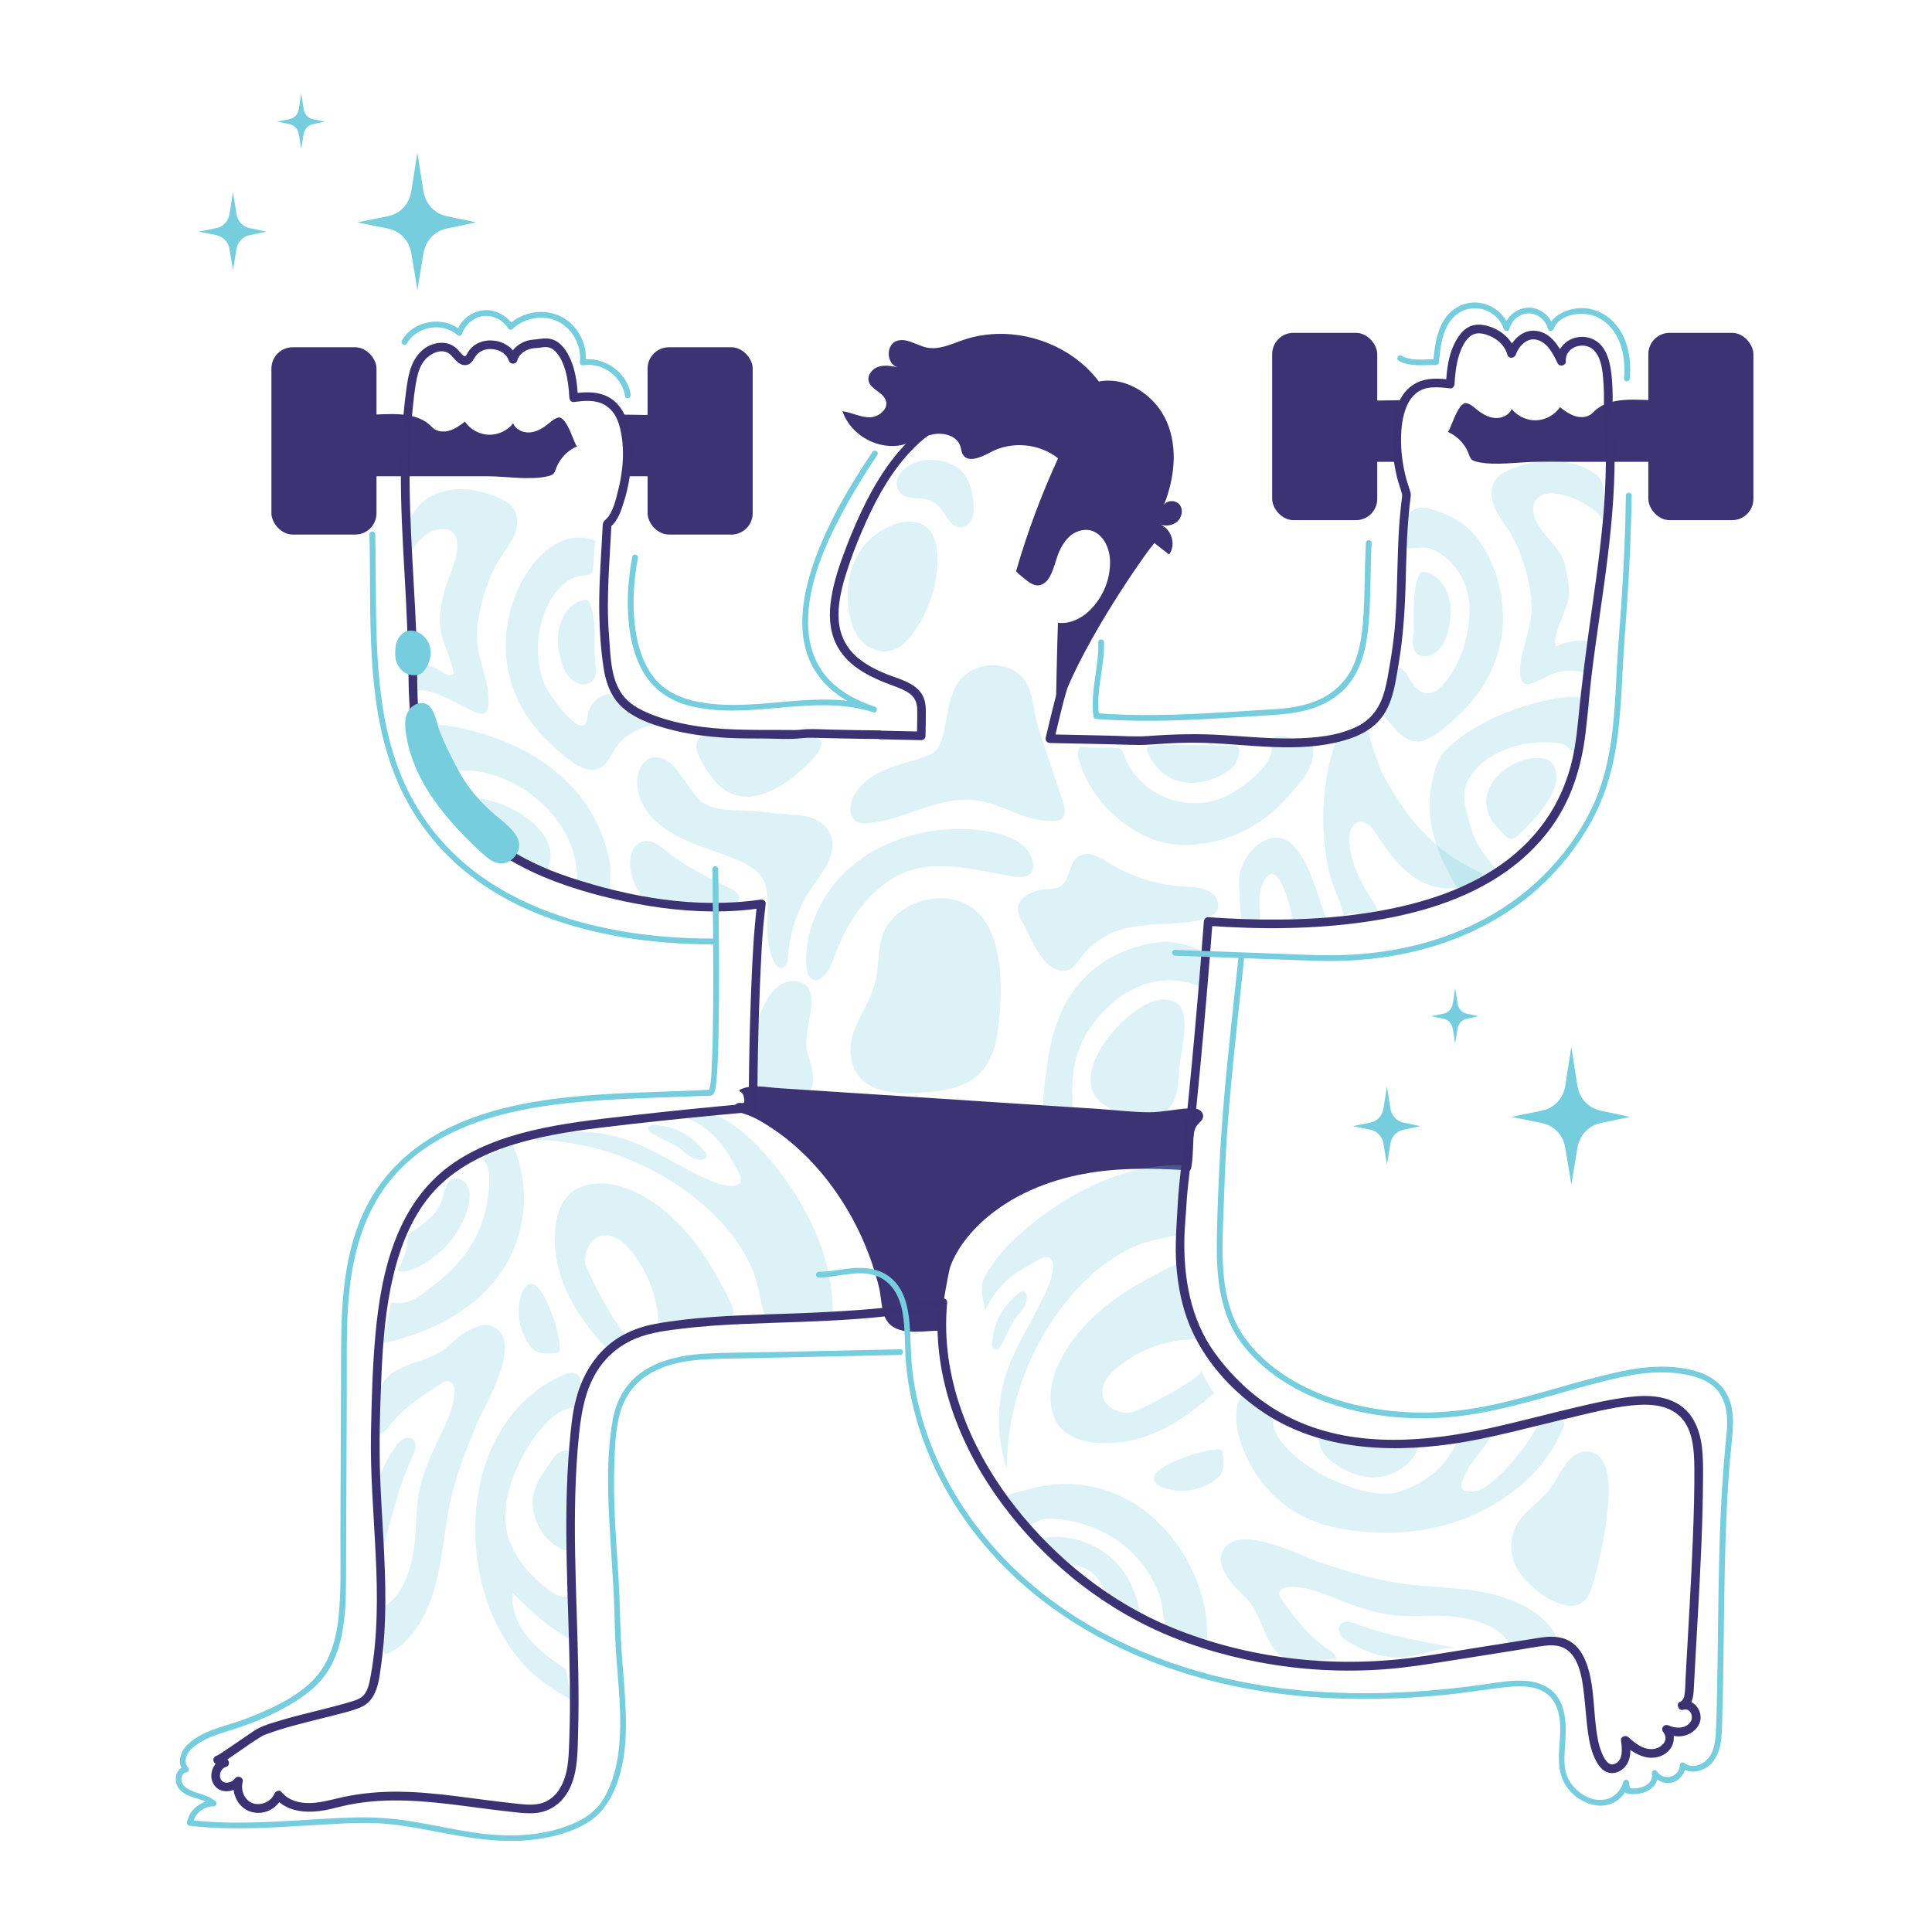 <svg viewBox="0 0 640 640" xmlns="http://www.w3.org/2000/svg" data-name="Layer 1" id="Layer_1">
  <defs>
    <style>
      .cls-1 {
        fill: #3b3273;
      }

      .cls-2 {
        opacity: .25;
      }

      .cls-3 {
        fill: #75cddd;
      }

      .cls-4 {
        fill: #3b3373;
      }
    </style>
  </defs>
  <g>
    <path d="M482.86,332.47l-.81-5.14-.81,5.14c-.13.84-.5,1.65-1.1,2.25-.19.19-.39.36-.62.51-.44.3-.94.49-1.45.59l-4.02.81,4.02.81c.52.1,1.02.29,1.45.59.22.15.43.33.62.52.59.6.96,1.39,1.1,2.22l.8,4.88.8-4.88c.14-.83.5-1.62,1.1-2.22.19-.19.4-.37.63-.52.43-.29.92-.48,1.42-.58l3.87-.81-3.87-.81c-.51-.11-1-.29-1.42-.58-.22-.15-.43-.33-.62-.52-.6-.6-.97-1.41-1.1-2.25Z" class="cls-3"></path>
    <path d="M522.52,359.62l-2-12.78-2,12.78c-.33,2.1-1.24,4.09-2.74,5.6-.47.47-.98.9-1.53,1.27-1.08.74-2.33,1.21-3.62,1.47l-10.01,2.02,10.01,2.02c1.29.26,2.54.72,3.62,1.47.56.38,1.07.81,1.55,1.29,1.48,1.49,2.39,3.45,2.73,5.52l2,12.14,2-12.14c.34-2.07,1.25-4.03,2.73-5.52.48-.48,1.01-.92,1.57-1.31,1.06-.72,2.28-1.19,3.54-1.45l9.63-2.02-9.63-2.02c-1.26-.26-2.48-.73-3.54-1.45-.56-.38-1.08-.81-1.55-1.29-1.5-1.5-2.41-3.5-2.74-5.6Z" class="cls-3"></path>
    <path d="M460.58,367.17l-1.14-7.27-1.14,7.27c-.19,1.19-.7,2.33-1.56,3.18-.27.27-.56.51-.87.72-.62.42-1.33.69-2.06.83l-5.69,1.15,5.69,1.15c.73.15,1.44.41,2.06.83.32.22.61.46.88.73.84.85,1.36,1.96,1.55,3.14l1.14,6.91,1.14-6.91c.19-1.18.71-2.29,1.55-3.14.27-.27.57-.52.89-.74.6-.41,1.3-.67,2.01-.82l5.48-1.15-5.48-1.15c-.72-.15-1.41-.41-2.01-.82-.32-.22-.61-.46-.88-.73-.85-.86-1.37-1.99-1.56-3.18Z" class="cls-3"></path>
  </g>
  <g>
    <path d="M100.6,36.14l-.81-5.14-.81,5.14c-.13.84-.5,1.65-1.1,2.25-.19.19-.39.36-.62.51-.44.3-.94.49-1.45.59l-4.02.81,4.02.81c.52.1,1.02.29,1.45.59.22.15.43.33.62.52.59.6.96,1.39,1.1,2.22l.8,4.88.8-4.88c.14-.83.5-1.62,1.1-2.22.19-.19.4-.37.63-.52.43-.29.92-.48,1.42-.58l3.87-.81-3.87-.81c-.51-.11-1-.29-1.42-.58-.22-.15-.43-.33-.62-.52-.6-.6-.97-1.41-1.1-2.25Z" class="cls-3"></path>
    <path d="M140.26,63.3l-2-12.78-2,12.78c-.33,2.1-1.24,4.09-2.74,5.6-.47.47-.98.9-1.53,1.27-1.08.74-2.33,1.21-3.62,1.47l-10.01,2.02,10.01,2.02c1.29.26,2.54.72,3.62,1.47.56.38,1.07.81,1.55,1.29,1.48,1.49,2.39,3.45,2.73,5.52l2,12.14,2-12.14c.34-2.07,1.25-4.03,2.73-5.52.48-.48,1.01-.92,1.57-1.31,1.06-.72,2.28-1.19,3.54-1.45l9.63-2.02-9.63-2.02c-1.26-.26-2.48-.73-3.54-1.45-.56-.38-1.08-.81-1.55-1.29-1.5-1.5-2.41-3.5-2.74-5.6Z" class="cls-3"></path>
    <path d="M78.32,70.85l-1.14-7.27-1.14,7.27c-.19,1.19-.7,2.33-1.56,3.18-.27.27-.56.51-.87.72-.62.42-1.33.69-2.06.83l-5.69,1.15,5.69,1.15c.73.15,1.44.41,2.06.83.32.22.61.46.88.73.84.85,1.36,1.96,1.55,3.14l1.14,6.91,1.14-6.91c.19-1.18.71-2.29,1.55-3.14.27-.27.57-.52.89-.74.6-.41,1.3-.67,2.01-.82l5.48-1.15-5.48-1.15c-.72-.15-1.41-.41-2.01-.82-.32-.22-.61-.46-.88-.73-.85-.86-1.37-1.99-1.56-3.18Z" class="cls-3"></path>
  </g>
  <rect transform="translate(1126.88 282.56) rotate(-180)" ry="7.06" rx="7.06" height="62.05" width="34.81" y="110.25" x="546.04" class="cls-4"></rect>
  <rect transform="translate(877.65 282.56) rotate(-180)" ry="7.06" rx="7.06" height="62.05" width="34.81" y="110.25" x="421.42" class="cls-4"></rect>
  <path d="M485.9,148.92c-.03-.07-.07-.13-.11-.2-1.38-2.5-3.6-4.55-6.23-5.66.71.27,3.3-10.09,6.22-9.51,1.25.25,2.25,1.16,3.24,1.97,1.77,1.45,3.81,2.71,6.09,2.93s4.8-.87,5.66-2.98c1.92,2.43,5.04,3.87,8.14,3.76s6.1-1.78,7.84-4.34c1.62,1.23,3.3,2.47,5.25,3.02s4.28.27,5.67-1.21c5.38-5.74,14.85-4.13,22.31-4.03,1.61.02,7.03-.84,8.41.17.37.27.57,20.14.57,20.14-8.89,0-17.77,0-26.66,0-7.64,0-15.28,0-22.93,0-6.12,0-14.17,1.41-20.12,0-2.7-.64-2.06-1.59-3.36-4.04Z" class="cls-4"></path>
  <path d="M450.25,132.82c4.5-.11,9.6-.2,15.07-.27,0,0,0,0,0,0-.02.04-.05.09-.07.13-.02.04-.04.09-.07.13-.02.04-.04.09-.07.13-.02.05-.04.09-.07.14-.02.05-.04.09-.07.14-.02.05-.04.09-.07.14-.02.05-.04.09-.06.14-.02.05-.04.1-.06.14-.02.05-.04.1-.06.15-.02.05-.04.1-.06.15-.02.05-.04.1-.07.16-.02.05-.04.1-.06.15-.02.05-.04.1-.06.15-.02.05-.04.1-.06.16-.02.05-.04.11-.06.16-.02.05-.04.11-.06.16-.02.05-.04.11-.06.16-.02.05-.04.11-.06.16-.02.06-.04.11-.06.17-.02.06-.04.11-.06.17-.02.06-.04.11-.06.17-.02.06-.04.11-.06.17-.02.06-.04.11-.06.17-.02.06-.04.12-.06.17-.02.06-.04.12-.06.18-.02.06-.04.12-.05.18-.02.06-.04.12-.05.18-.02.06-.04.12-.05.18-.02.06-.04.12-.05.18-.02.06-.03.12-.05.18-.02.06-.03.12-.05.18-.02.06-.03.12-.05.18-.02.06-.03.12-.05.19-.02.06-.03.12-.05.19-.02.06-.03.13-.05.19s-.03.13-.05.19c-.02.06-.03.13-.05.19-.02.06-.03.13-.05.19-.02.06-.03.13-.04.19-.01.06-.03.13-.04.19-.01.06-.03.13-.04.19-.01.06-.03.13-.04.19-.01.06-.03.13-.04.19-.01.06-.03.13-.04.2-.01.07-.03.13-.04.2-.01.07-.03.13-.04.2-.01.07-.02.13-.04.2-.01.07-.02.13-.04.2-.01.07-.02.13-.04.2-.01.07-.02.13-.03.2-.01.07-.02.13-.03.2-.01.07-.02.13-.03.2-.01.07-.02.13-.03.2-.01.07-.02.13-.03.2,0,.07-.02.13-.03.2,0,.07-.02.13-.03.2,0,.07-.02.14-.03.21,0,.07-.02.13-.03.2s-.02.13-.02.2c0,.07-.02.13-.02.2s-.01.13-.02.2c0,.07-.01.13-.02.2,0,.07-.01.13-.02.2,0,.07-.01.13-.02.2,0,.07-.01.13-.02.2,0,.07-.01.13-.02.2,0,.07,0,.13-.01.2,0,.07,0,.13-.01.2,0,.07,0,.13-.01.2,0,.07,0,.13-.01.2,0,.07,0,.13,0,.2,0,.07,0,.13,0,.2,0,.07,0,.13,0,.2,0,.07,0,.13,0,.2,0,.07,0,.13,0,.2,0,.07,0,.13,0,.2,0,.07,0,.13,0,.2,0,.06,0,.13,0,.19,0,.06,0,.13,0,.19,0,.06,0,.13,0,.19,0,.06,0,.13,0,.19,0,.06,0,.13,0,.19,0,.06,0,.13,0,.19,0,.06,0,.13.01.19,0,.06,0,.13.01.19,0,.06,0,.13.01.19,0,.06,0,.12.01.19,0,.06.01.12.02.19,0,.06.01.12.02.18,0,.06.01.12.02.18,0,.06.01.12.02.18,0,.06.01.12.02.18,0,.06.02.12.03.18,0,.06.02.12.03.18,0,.06.02.12.03.18,0,.06.02.12.03.17s.02.12.03.17c.01.06.02.11.03.17.01.06.02.11.04.17.01.06.02.11.04.17.01.06.03.11.04.17.01.06.03.11.04.17.01.05.03.11.04.16.01.05.03.11.04.16.01.05.03.11.05.16.02.05.03.11.05.16.02.05.03.1.05.16.02.05.03.1.05.15.02.05.04.1.05.15.02.05.04.1.06.15.02.05.04.1.06.15.02.05.04.1.06.15.02.05.04.1.06.15.02.05.04.09.06.14,0,.02.02.03.02.05h-13.08s.11-18.51,0-20.14Z" class="cls-4"></path>
  <rect ry="7.06" rx="7.06" height="62.05" width="34.81" y="115.03" x="89.91" class="cls-4"></rect>
  <rect ry="7.06" rx="7.06" height="62.05" width="34.81" y="115.03" x="214.53" class="cls-4"></rect>
  <path d="M184.86,153.7c.03-.07.07-.13.11-.2,1.38-2.5,3.6-4.55,6.23-5.66-.71.27-3.3-10.09-6.22-9.51-1.25.25-2.25,1.16-3.24,1.97-1.77,1.45-3.81,2.71-6.09,2.93s-4.8-.87-5.66-2.98c-1.92,2.43-5.04,3.87-8.14,3.76s-6.1-1.78-7.84-4.34c-1.62,1.23-3.3,2.47-5.25,3.02s-4.28.27-5.67-1.21c-5.38-5.74-14.85-4.13-22.31-4.03-1.61.02-7.03-.84-8.41.17-.37.27-.57,20.14-.57,20.14h49.58c6.12,0,14.17,1.41,20.12,0,2.7-.64,2.06-1.59,3.36-4.04Z" class="cls-4"></path>
  <path d="M220.5,137.6c-4.5-.11-9.6-.2-15.07-.27,0,0,0,0,0,0,.02.04.05.09.07.13.02.04.04.09.07.13.02.04.04.09.07.13.02.05.04.09.07.14.02.05.04.09.07.14.02.05.04.09.07.14.02.05.04.09.06.14.02.05.04.1.06.14.02.05.04.1.06.15.02.05.04.1.06.15.02.05.04.1.07.16.02.05.04.1.06.15.02.05.04.1.06.15.02.05.04.1.06.16.02.05.04.11.06.16.02.05.04.11.06.16.02.05.04.11.06.16.02.05.04.11.06.16.02.06.04.11.06.17.02.06.04.11.06.17.02.06.04.11.06.17.02.06.04.11.06.17.02.06.04.11.06.17.02.06.04.12.06.17.02.06.04.12.06.18.02.06.04.12.05.18.02.06.04.12.05.18.02.06.04.12.05.18.02.06.04.12.05.18.02.06.03.12.05.18.02.06.03.12.05.18.02.06.03.12.05.18.02.06.03.12.05.19.02.06.03.12.05.19.02.06.03.13.05.19s.03.13.05.19c.02.06.03.13.05.19.02.06.03.13.05.19.02.06.03.13.04.19.01.06.03.13.04.19.01.06.03.13.04.19.01.06.03.13.04.19.01.06.03.13.04.19.01.06.03.13.04.2.01.07.03.13.04.2.01.07.03.13.04.2.01.07.02.13.04.2.01.07.02.13.04.2.01.07.02.13.04.2.01.07.02.13.03.2.01.07.02.13.03.2.01.07.02.13.03.2.01.07.02.13.03.2.01.07.02.13.03.2,0,.07.02.13.03.2,0,.07.02.13.03.2,0,.07.02.14.03.21,0,.07.02.13.03.2s.02.13.02.2c0,.07.02.13.02.2s.01.13.02.2c0,.07.01.13.02.2,0,.07.01.13.02.2,0,.07.01.13.02.2,0,.07.01.13.02.2,0,.07.01.13.02.2,0,.07,0,.13.01.2,0,.07,0,.13.01.2,0,.07,0,.13.01.2,0,.07,0,.13.01.2,0,.07,0,.13,0,.2,0,.07,0,.13,0,.2,0,.07,0,.13,0,.2,0,.07,0,.13,0,.2,0,.07,0,.13,0,.2,0,.07,0,.13,0,.2,0,.07,0,.13,0,.2,0,.06,0,.13,0,.19,0,.06,0,.13,0,.19,0,.06,0,.13,0,.19,0,.06,0,.13,0,.19,0,.06,0,.13,0,.19,0,.06,0,.13,0,.19,0,.06,0,.13-.01.19,0,.06,0,.13-.01.19,0,.06,0,.13-.01.19,0,.06,0,.12-.01.19,0,.06-.01.12-.02.19,0,.06-.01.12-.02.18,0,.06-.01.12-.02.18,0,.06-.01.12-.02.18,0,.06-.01.12-.02.18,0,.06-.02.12-.03.18,0,.06-.02.12-.03.18,0,.06-.02.12-.03.18,0,.06-.02.12-.03.17s-.02.12-.03.17c-.01.06-.02.11-.03.17-.01.06-.02.11-.04.17-.01.06-.02.11-.04.17-.01.06-.03.11-.04.17-.01.06-.03.11-.04.17-.01.05-.03.11-.04.16-.01.05-.03.11-.04.16-.01.05-.03.11-.05.16-.02.05-.03.11-.05.16-.02.05-.03.1-.05.16-.02.05-.03.1-.05.15-.02.05-.04.1-.05.15-.02.05-.04.1-.06.15-.02.05-.04.1-.06.15-.02.05-.04.1-.06.15-.02.05-.04.1-.06.15-.02.05-.04.09-.06.14,0,.02-.02.03-.02.05h13.08s-.11-18.51,0-20.14Z" class="cls-4"></path>
  <g class="cls-2">
    <path d="M287.39,332.01c1.02-2.1,1.94-4.23,2.5-6.42,1.43-5.54.61-11.48,2.88-16.8,3.28-7.69,13.12-12.39,21.92-11.01,18.08,2.85,17.54,27.49,16.27,40.4-.67,6.77-2.15,14.14-7.8,18.66-4.82,3.85-11.58,4.71-17.9,5.1-5.01.31-10.19.4-14.8-1.3-5.82-2.14-8.45-6.57-8.73-12.12-.3-5.8,3.03-11.06,5.67-16.5Z" class="cls-3"></path>
  </g>
  <g class="cls-2">
    <path d="M256.03,328.38c-1.09,1.24-1.95,2.69-2.69,4.13-4.53,8.89-4.9,17.87-3.32,27.27,1.36,8.07,15.7,7.46,18.84.44,1.91-4.27-1.55-9.82-1.78-14.19-.28-5.27,3.22-13.44.95-18.32-1.27-2.74-5.5-3.41-8.45-2.05-1.4.65-2.56,1.61-3.54,2.73Z" class="cls-3"></path>
  </g>
  <g class="cls-2">
    <path d="M292.26,293.4c12.92-10.59,28.08-5.57,42.94-3.13,2.26.37,5.08.55,6.42-1.19.66-.86.75-1.99.61-3.02-.43-3.12-2.69-5.81-5.53-7.54-2.84-1.73-6.21-2.6-9.59-3.15-15.16-2.5-31.74,1.16-43.61,10.46-7.25,5.68-12.52,13.45-14.95,21.83-1.21,4.17-1.73,8.51-1.4,12.79.29,3.79,2.83,6.11,6.28,2.33,1.33-1.47,2.01-3.32,2.69-5.11,3.64-9.65,7.63-17.28,16.14-24.25Z" class="cls-3"></path>
  </g>
  <g class="cls-2">
    <path d="M270.05,244.41c-.5-.11-1.1-.17-1.81-.18-3.01-.05-6.01-.09-9.02-.14-8.11-.13-16.22-.25-24.33-.38-.79-.01-1.61-.02-2.34.31-5.02,2.27,1.47,11.07,3.32,13.58,2.88,3.93,7.7,7.18,13.93,6.15,6.02-1,11.32-4.8,15.78-8.77,2.46-2.19,10.26-9.34,4.47-10.57Z" class="cls-3"></path>
  </g>
  <g class="cls-2">
    <path d="M297.12,173.42c-13.91,4.59-18.08,18.16-15.69,30.32.63,3.21,1.79,6.43,4.16,8.84,2.37,2.41,6.15,3.84,9.61,2.94,3.04-.79,5.29-3.16,7.08-5.57,5.65-7.62,8.59-16.86,8.24-25.96-.15-3.79-1.13-7.97-4.57-10.03-2.53-1.52-5.92-1.49-8.82-.54Z" class="cls-3"></path>
  </g>
  <g class="cls-2">
    <path d="M391.91,335.38c.17.63.26,1.29.33,1.94.63,5.94-1.15,11.27-1.61,17.1-.41,5.21-.19,9.61-4.4,13.93-1.31,1.34-2.98,2.48-4.9,2.79-1.41.23-2.85-.01-4.22-.36-4.82-1.21-13.22-4.41-15.08-9.01-3.86-9.58,7.86-23.22,15.96-28.12,2.07-1.25,4.36-2.33,6.81-2.53,2.45-.2,5.11.65,6.37,2.56.35.53.58,1.11.74,1.71Z" class="cls-3"></path>
  </g>
  <g class="cls-2">
    <path d="M365.74,318.56c4.41-2.85,9.51-4.9,15.18-6.02,5.11-1.01,10.54-.43,15.19,1.61,1.02.45,2.03.99,2.69,1.83,1.09,1.39.99,3.29.76,5.01-.23,1.75-.55,3.49-.94,5.21-.07.3-.2.66-.53.73-.18.03-.36-.03-.52-.1-15.08-6.07-28.4,1.98-36.49,13.73-4.41,6.4-5.61,12.47-5.91,19.9-.09,2.33.57,5.08-.34,7.31-.13.3-.29.61-.57.81-.38.27-.9.29-1.38.29-2.05-.03-5.79.41-6.86-1.49-.66-1.17-.54-2.57-.41-3.89.93-9.28,1.9-18.69,5.57-27.44,3.07-7.31,8.06-13.27,14.56-17.49Z" class="cls-3"></path>
  </g>
  <g class="cls-2">
    <path d="M400.59,279.13c-10.14,1.86-17.67.54-25.94-4.81-8.21-5.31-14.48-13.22-17.21-22.38-.45-1.5-.72-3.34.49-4.53,3.55.53,6.98.16,10.55.23,4.15.09,3.1,1.38,4.84,4.85,2.62,5.22,7.22,9.5,12.92,11.73,6.55,2.57,13.84,2.6,20.52-.78,4.84-2.45,12.69-8.41,14.24-13.57.64-2.14-.86-5.16,2.09-5.95,2.38-.64,8.48,2.03,10.9,2.6.3.07.61.15.79.37.16.19.19.45.21.69.56,7.02-3.89,11.08-8.28,16.24-6.57,7.71-15.97,13.44-26.12,15.31Z" class="cls-3"></path>
  </g>
  <g class="cls-2">
    <path d="M409.67,247.09c-.18-.08-.4-.12-.66-.12-7.48-.08-14.97-.17-22.45-.25-1.86-.02-3.75-.04-5.54.48-.4.12-.82.29-1.01.65-.22.43-.04.94.15,1.38,3.87,8.91,12.45,12.1,21.34,8.89,2.64-.95,6.24-2.76,7.79-5.23.8-1.27,2.13-5.08.38-5.81Z" class="cls-3"></path>
  </g>
  <g class="cls-2">
    <path d="M337.05,222.9c5.65,4.24,4.89,12.04,6.87,18.02,2.77,8.35,5.53,16.69,8.3,25.04.62,1.88,1.02,4.36-.8,5.46-.62.37-1.38.48-2.11.53-8.85.64-16.48-5.31-25.17-6.7-13.07-2.1-24.19,6.58-36.94,7.46-1.07.07-2.18.06-3.13-.37-1.93-.88-2.55-3.16-2.33-5.14.53-4.79,4.62-8.77,9.25-11.15s9.84-3.51,14.81-5.18c1.39-.47,2.8-1,3.86-1.94,1.21-1.07,1.85-2.56,2.32-4.02,2.28-7.18,1.59-15.69,7.38-21.03,4.61-4.25,12.75-4.7,17.7-.98Z" class="cls-3"></path>
  </g>
  <g class="cls-2">
    <path d="M399.37,304.3c-2.61.91-5.81,1.2-7.74,1.38-7.6.68-15.44.19-22.64,3.08-3.73,1.49-6.98,3.91-9.62,6.74-2.22,2.39-3.55,6.42-7.73,6.07-6.59-.56-10.25-11.31-12.74-15.69-.92-1.62-1.87-3.36-1.68-5.2.4-3.93,5.51-5.94,9.82-6.2,1.25-.08,2.55-.09,3.68-.6,4.04-1.82,2.93-8.13,6.75-10.31,3.13-1.79,6.95.45,9.94,2.32,7.16,4.47,15.65,7.17,24.37,7.75,2.19.15,4.41.16,6.5.73,2.09.57,4.09,1.79,4.86,3.65,1.42,3.4-.79,5.24-3.78,6.29Z" class="cls-3"></path>
  </g>
  <g class="cls-2">
    <path d="M212.47,265.55c-1.28-2.83-1.79-5.94-1.14-8.97.51-2.38,2-4.88,4.55-5.56,1.89-.51,3.95.12,5.48,1.2,1.54,1.08,2.66,2.57,3.77,4.02,2.17,2.84,4.47,6.9,7.23,9.27,3.35,2.88,9.9,2.83,14.23,3,4.58.18,8.94.72,13.45,1.2,3.83.4,7.39.09,10.83,2.12,2.82,1.67,4.87,4.53,4.92,7.63.11,6.76-5.79,12.17-8.92,17.85-3.41,6.2-5.45,13.01-5.88,19.89-.05.77-.08,1.56-.45,2.26-.36.7-1.16,1.29-1.99,1.2-.88-.1-1.45-.86-1.85-1.57-4.45-7.78-1.15-16.8-2.93-25.19-.96-4.54-4.9-7.1-9.28-8.93-5-2.1-10.26-3.67-15.27-5.75-5.01-2.08-9.85-4.74-13.37-8.59-1.38-1.52-2.54-3.24-3.38-5.08Z" class="cls-3"></path>
  </g>
  <path d="M393.11,387.68c-12.22-.81-24.49-.93-36.53,1.67-11.96,2.58-23.53,7.84-32.31,16.36-4.02,3.9-7.46,8.51-9.44,13.75-.65,1.72-4.17,21.32-3,21.34-4.69-.08-10.43,1.23-14.9-.68-5.43-2.33-4.48-8.53-5.78-13.82-3.12-12.7-8.94-24.82-16.95-35.16-4.08-5.26-8.75-10.07-14-14.18-2.6-2.03-5.34-3.89-8.2-5.54-3.05-1.75-5.49-2.61-8.92-3.38-.17-.04-.35-.08-.47-.2-.36-.35,0-.94.35-1.3.6-.6,1.31-1.25,2.16-1.2.49.03,1.14.24,1.37-.2.07-.14.07-.3.06-.45-.04-1.07-.18-2.31-1.08-2.88-.26-.16-.61-.37-.51-.65.05-.14.2-.21.33-.28,3.93-1.8,8.47-.68,12.74-.41,4.87.32,9.74.63,14.61.95,9.74.63,19.48,1.27,29.22,1.9,19.48,1.27,38.96,2.53,58.45,3.8,1.36.09,2.73.13,4.09.27,5.41.35,10.93,1.07,16.35,1.06,4.19,0,8.54-1.04,12.81-1.27,1.08-.06,2.2-.13,3.22.25,1.01.38,1.89,1.36,1.78,2.44-.15,1.44-1.59,2.1-2.26,3.23-.73,1.23-.83,2.35-.95,3.75-.09.97-.2,10.97-1.25,10.89-.33-.02-.67-.05-1-.07Z" class="cls-4"></path>
  <g class="cls-2">
    <path d="M311.97,168.94c-1.28-1.66-2.87-3.08-4.88-3.51-3.68-.78-9.48.48-10.02-4.94-.44-4.35,5.16-7.49,8.77-7.99,5.3-.74,11.45.82,14.29,5.66,1.54,2.62,2.13,5.68,2.36,8.7.13,1.71.14,3.5-.54,5.07-.69,1.58-2.23,2.89-3.95,2.81-2.27-.11-3.71-2.36-4.94-4.27-.33-.52-.69-1.04-1.08-1.53Z" class="cls-3"></path>
  </g>
  <g class="cls-2">
    <path d="M182.96,254.66c-9.18-7.14-20.62-11.62-32.17-13.83-3.02-.58-6.14-.96-9.17-.42-1.28.23-2.74.83-3.01,2.1-.14.65.08,1.31.29,1.94,1.4,4.1,2.79,8.19,4.19,12.29.16.46.35.96.77,1.18,1.01.53,1.88-.85,2.78-1.55.64-.49,1.46-.66,2.25-.79,20.43-3.34,44.44,16.29,42.15,38.14,4.29-1.22,8.23.49,11.97,2.55-1.45-.8-.64-7.94-.83-9.4-.57-4.43-2.07-8.88-3.88-12.94-3.49-7.84-8.85-14.22-15.35-19.26Z" class="cls-3"></path>
  </g>
  <g class="cls-2">
    <path d="M154.04,266.92c-.3,1-.19,2.15.22,3.13.64,1.51,1.86,2.68,3.05,3.81,6.29,5.96,12.06,9.4,19.44,13.78,1.11.66,2.46,1.29,3.63.76.81-.37,1.3-1.23,1.56-2.08,3.49-11.46-13.87-20.85-22.71-21.73-1.51-.15-3.2-.12-4.32.9-.43.39-.72.89-.88,1.44Z" class="cls-3"></path>
  </g>
  <g class="cls-2">
    <path d="M212.38,278.93c.35-.14.71-.24,1.09-.3,2.34-.33,4.53,1.14,6.37,2.62,7.09,5.8,14.18,9.12,22.38,13.2,1.51.75,3.29,2.26,2.49,3.74-.36.67-1.14.98-1.87,1.21-8.1,2.53-16.84.77-25.15-1-1.5-.32-3.04-.66-4.33-1.49-4.56-2.95-7.16-15.47-.99-17.99Z" class="cls-3"></path>
  </g>
  <g class="cls-2">
    <path d="M218.93,240.13c-4.83-.29-10.38,2.3-13.65,5.87-3.02,3.29-3.98,9.35-9.7,9.01-4.98-.3-12.65-7.96-15.98-11.44-5.07-5.32-8.85-11.95-10.72-19.07-3.26-12.45-.6-26.32,7.04-36.68,2.47-3.34,5.49-6.39,9.24-8.18,3.75-1.8,8.29-2.22,12.05-.45-.26,2.98-.52,5.97-.77,8.95-.06.64-.13,1.34-.58,1.81-.59.63-1.57.61-2.43.66-5.98.35-10.34,5.88-12.66,11.41-3.31,7.9-3.46,17.2-.21,25.15.9,2.2,13.12,20.14,14.04,10.21.31-3.39,2.88-6.46,6.16-7.36.46-.13.96-.21,1.4-.04.55.22.87.78,1.17,1.29,2.92,4.86,9.97,8.53,15.6,8.86Z" class="cls-3"></path>
  </g>
  <g class="cls-2">
    <path d="M185.6,218.08c-1.12-4.74-1.33-8.87.84-13.46,1.35-2.85,3.85-5.35,6.96-5.85.41-.07.85-.09,1.21.11.39.22.6.66.77,1.07,2.67,6.46.97,13.97,1.95,20.8.22,1.51.21,3.18-.7,4.41-1.09,1.49-3.26,1.89-5.01,1.29-1.75-.59-3.11-2-4.12-3.54-.77-1.17-1.44-2.88-1.9-4.85Z" class="cls-3"></path>
  </g>
  <g class="cls-2">
    <path d="M161.82,230.89c-.36-7.21-4.11-13.86-3.81-21.18.32-7.83,3.62-18.84,7.95-25.27,1.65-2.45,3.51-4.81,4.58-7.57,1.06-2.76,1.2-6.08-.5-8.5-1.19-1.69-3.1-2.71-4.99-3.53-6.96-3.02-15.26-4.1-22.01-.63-6.75,3.47-10.82,12.48-7.13,19.11,1.24-2.41,3.03-4.53,5.2-6.16,2.92-2.19,7.87-3.02,9.63.17,2.74,4.98-2.6,14.2-3.72,19.08-.85,3.68-1.66,7.46-1.23,11.21.61,5.36,3.68,10.17,4.48,15.5-.62,1.12-2.31.47-3.37-.25-8.1-5.54-10.3.03-9.2,7.9-.9-6.43,16.69,3.76,17.99,4.38,4.52,2.15,6.38,2.03,6.16-3.94,0-.1,0-.21-.01-.31Z" class="cls-3"></path>
  </g>
  <g class="cls-2">
    <path d="M275.12,425.02c-2.6-16.28-11.84-31.98-22.65-43.8-3.96-4.33-8.28-8.13-13.42-10.95-3.71-2.05-7.56-.46-11.5.09,6.44,2.65,11.62,7.7,14.78,13.86.82,1.6,3.99,5.76,2.88,7.45-1.72,2.63-7.96.23-9.98-.62-9.46-4-17.94-10.18-27.66-13.49-10.41-3.54-21.98-3.53-32.39,0,21.26-.02,42.43,7.99,58.35,22.07,6.69,5.92,12.58,13.12,15.92,21.48,1.57,3.93,2.13,8.02,3.14,12.07,1.04,4.14,2.08,3.33,5.85,3.52,5.81.3,11.61-.4,17.38-1.09.11-3.54-.14-7.09-.7-10.6Z" class="cls-3"></path>
  </g>
  <g class="cls-2">
    <path d="M222.13,373.58c4.35,1.31,7.81,3.77,11.1,7.54.54.62,1.09,1.45.77,2.21-.36.84-1.5.95-2.41.83-3.21-.4-4.53-2.53-7.13-4.19-2.67-1.7-5.66-2.84-8.38-4.45-.76-.45-1.6-1.21-1.33-2.05.27-.83,1.4-.95,2.27-.86,1.84.18,3.53.5,5.1.97Z" class="cls-3"></path>
  </g>
  <g class="cls-2">
    <path d="M160.84,528.86c-8.66-27.24-1.18-61.44,25.57-73.3,1.58-.7,3.57-1.26,4.91-.17,2.97,2.43-2.08,7.35-.51,10.85-4.36-.01-8.11,3.06-10.98,6.34-7.39,8.45-14.48,23.44-11.86,35.04,1.82,8.03,7.96,15,14.58,19.6,1.91,1.32,4.48,2.49,6.43,1.24-.1,4.82-.19,9.63-.29,14.45-7.53-4.09-12.71-9.16-18.83-15.16-.58,5.38,1.79,10.74,5.25,14.9,3.46,4.16,7.96,7.31,12.39,10.4.6,3.38,1.21,6.75,1.81,10.13-4.62-2.72-9.27-5.47-13.18-9.13-7.07-6.62-12.22-15.46-15.31-25.19Z" class="cls-3"></path>
  </g>
  <g class="cls-2">
    <path d="M187.11,480.45c.6-.05,1.2.06,1.74.39-.08,3.37.98,32.14-1.28,32.71-.23.06-.47-.02-.7-.1-6.66-2.48-11.15-10.29-10.36-17.29.58-5.08,4.27-9.33,7.03-13.41.81-1.2,2.2-2.18,3.57-2.3Z" class="cls-3"></path>
  </g>
  <g class="cls-2">
    <path d="M171.51,383.64c4.35,13.9,1.77,28.94-7.55,40.55-9.21,11.47-23.81,18.16-38.05,20.93,1.67-4.46,2.9-9.08,3.69-13.78,6.18,1.59,10.54-2.94,15.03-6.35,10.86-8.23,17.05-19.65,17.44-33.15.09-3.08-.25-6.66-2.8-8.38,3.64-1.16,7.12-2.79,10.35-4.82.73,1.65,1.36,3.32,1.89,5Z" class="cls-3"></path>
  </g>
  <g class="cls-2">
    <path d="M133.03,418.22c1.33-2.84,2.06-5.96,2.1-9.09,4.69-3.63,9.76-6.11,11.42-12.22.68-2.51,1.29-5.66,3.79-6.37,1.72-.5,3.61.6,4.47,2.17.87,1.57.89,3.47.61,5.24-1.56,9.88-10.16,19.55-19.49,22.79-1.42.49-3.05.85-4.36.11.54-.84,1.03-1.71,1.45-2.62Z" class="cls-3"></path>
  </g>
  <g class="cls-2">
    <path d="M183.79,408.62c.22-5.97,2.39-12.62,7.83-15.07,11.88-5.36,25.91,4.18,33.8,12.44,7.12,7.46,12.24,16.58,16.8,25.83.69,1.41,1.27,3.37.02,4.32-.59.45-1.39.47-2.13.49-7.42.14-14.82,1.35-21.89,3.59,0-9.37-3.33-18.7-9.25-25.97-2.34-2.87-5.68-5.63-9.33-4.99-4,.7-6.25,5.39-5.74,9.42.24,1.93,11.62,24.14,14.07,23.37-2.74.91-5.3,2.35-7.5,4.22-9.66-10.78-17.24-22.73-16.68-37.65Z" class="cls-3"></path>
  </g>
  <g class="cls-2">
    <path d="M439.61,256.61c.63-3.46,1.48-6.87,2.56-10.22.14-.43.29-.87.61-1.18.38-.37.93-.49,1.45-.61,3.18-.73,6.24-1.95,9.06-3.58-.92.54,3.97,14.11,4.81,15.56,2.56,4.36,5.1,8.92,8.15,12.99,6.43,8.59,15.05,15.58,24.94,19.79-4.56,5.75-13.6,6.17-20.12,2.81-6.52-3.36-11.05-9.57-15.01-15.75-1.36-2.11-3.3-4.55-5.77-4.11-2.84.5-3.57,4.24-3.29,7.1.77,7.83,4.56,14.14,8.65,20.64.29.47.6.97.61,1.52.02,1.14-1.25,1.92-2.39,1.93s-2.21-.49-3.32-.75c-1.92-.44-4.01-.13-5.72.86.95-.55-2.56-8.62-2.9-9.5-1.88-4.9-2.74-10.26-3.24-15.48-.7-7.34-.4-14.78.91-22.03Z" class="cls-3"></path>
  </g>
  <g class="cls-2">
    <path d="M414.51,281.89c.69-.79,1.46-1.51,2.3-2.15,2.48-1.87,5.87-2.93,8.74-1.72,1.56.65,2.79,1.89,3.85,3.21,5.19,6.48,7.11,15.78,10.09,23.41-3.71-.36-7.48-.12-11.12.69-.64-3.37-4.61-21.9-9.54-13.66-2.26,3.78-1.55,8.03-1.54,12.2,0,.22-.01.46-.17.61-.11.1-.28.13-.43.15-1.72.25-3.44.51-5.16.76-.6.09-1.31-13.75-1.05-15.07.6-3.09,1.97-6.07,4.03-8.44Z" class="cls-3"></path>
  </g>
  <g class="cls-2">
    <path d="M144.31,524.87c2.29-8.6,2.84-17.59,4.64-26.31,1.92-9.28,5.33-18.07,8.92-26.81,2.27-5.52,16.81-28.62,4.58-32.61-1.61-.53-3.37-.09-4.95.53-2.1.83-4.08,1.98-5.83,3.42-1.52,1.24-2.87,2.68-4.44,3.85-4.16,3.08-9.5,3.98-14.2,6.13-10.63,4.86-7.08,12.49-7.29,21.77,1.37.04,2.34-1.24,3.16-2.34,4.45-5.98,10.89-10.12,17.18-14.12.88-.56,1.94-1.15,2.93-.79,1.23.45,1.53,2.03,1.5,3.33-.13,5.16-2.42,10-4.66,14.65-3.58,7.43-6.63,14-7.55,22.29-.7,6.31-.38,12.75-1.87,18.92-1.5,6.22-3.99,12.74-10.04,15.8-.81.41.28,14.33,1.22,15.46,8.58-3.04,13.84-13.36,16.25-21.52.16-.55.31-1.1.46-1.65Z" class="cls-3"></path>
  </g>
  <g class="cls-2">
    <path d="M126.32,514.97c1.07-5.84-1.75-12.28-1.73-18.25.02-6.49,2.64-12.04,6.38-17.42.69-.99,1.45-1.98,2.51-2.56s2.49-.63,3.38.17c1.4,1.27.7,3.56-.09,5.27-5.01,10.78-7.21,21.47-10.45,32.79Z" class="cls-3"></path>
  </g>
  <g class="cls-2">
    <path d="M176.02,425.26c4.81-.01,11.66,22.47,8.8,22.81-5.99.72-8.26.48-11.09-5.28-2.22-4.51-2.62-9.93-.77-14.64.55-1.39,1.56-2.9,3.05-2.9Z" class="cls-3"></path>
  </g>
  <g class="cls-2">
    <path d="M482.42,245.33c9.18-7.14,20.62-11.62,32.17-13.83,3.02-.58,6.14-.96,9.17-.42,1.28.23,2.74.83,3.01,2.1.14.65-.08,1.31-.29,1.94-1.4,4.1-2.79,8.19-4.19,12.29-.16.46-.35.96-.77,1.18-1.01.53-1.88-.85-2.78-1.55-.64-.49-1.46-.66-2.25-.79-9.77-1.6-22.56,1.7-28.71,9.9-3.6,4.8-3.08,9.05-1.54,14.39,1,3.47,1.77,6.68,3.67,9.83.63,1.05,5.24,8.02,6.63,7.52-2.41.87-4.39,2.6-6.49,4.08-2.09,1.48-4.52,2.78-7.08,2.57-4.66-7.39-8.66-16.29-9.34-25.09-.36-4.68.27-9.16,1.51-13.66,1.36-4.98,3.05-7.16,7.28-10.45Z" class="cls-3"></path>
  </g>
  <g class="cls-2">
    <path d="M511.77,251.35c.46.12.9.3,1.3.55,1.08.67,1.78,1.83,2.15,3.05,1.19,3.94-.85,8.1-3.19,11.49-2.62,3.77-5.71,7.21-9.17,10.23-.67.58-1.41,1.18-2.3,1.27-1.27.14-2.87-2.16-3.75-3.01-1.66-1.61-3.05-3.39-3.84-5.58-3.59-9.93,8.27-18.95,17.39-18.23.47.04.95.11,1.41.23Z" class="cls-3"></path>
  </g>
  <g class="cls-2">
    <path d="M483.75,217.41c-1.39,3.55-3.32,6.85-5.93,9.6-1.25,1.31-2.79,2.55-4.59,2.65-3.23.18-5.41-3.12-7.01-5.94-.43-.75-.89-1.53-1.61-2s-1.79-.54-2.39.09c-.38.4-.49.98-.58,1.53-.74,4.34-.52,9.12-2.84,12.93-.15.24-.31.51-.27.8.03.23.2.42.35.6,2.76,3.12,6.23,8.28,10.95,8,4.98-.3,12.65-7.96,15.98-11.44,5.07-5.32,8.85-11.95,10.72-19.07,3.26-12.45.6-26.32-7.04-36.68-3.93-5.33-9.29-8-15.58-9.88-1.1-.33-2.24-.61-3.37-.48-6.26.69-4.85,8.52-5.25,13.07,1.68.82,3.66.22,5.52.19,3.15-.06,6.12,1.56,8.48,3.65,3.85,3.4,6.46,8.18,7.25,13.26.55,3.57.23,7.23-.42,10.78-.52,2.83-1.27,5.66-2.33,8.35Z" class="cls-3"></path>
  </g>
  <g class="cls-2">
    <path d="M479.79,208.75c1.12-4.74,1.33-8.87-.84-13.46-1.35-2.85-3.85-5.35-6.96-5.85-.41-.07-.85-.09-1.21.11-.39.22-.6.66-.77,1.07-2.67,6.46-.97,13.97-1.95,20.8-.22,1.51-.21,3.18.7,4.41,1.09,1.49,3.26,1.89,5.01,1.29s3.11-2,4.12-3.54c.77-1.17,1.44-2.88,1.9-4.85Z" class="cls-3"></path>
  </g>
  <g class="cls-2">
    <path d="M503.56,221.55c.36-7.21,4.11-13.86,3.81-21.18-.32-7.83-3.62-18.84-7.95-25.27-1.65-2.45-3.51-4.81-4.58-7.57-1.06-2.76-1.2-6.08.5-8.5,1.19-1.69,3.1-2.71,4.99-3.53,8.03-3.49,18.68-4.01,26.52.39,1.28.72,2.52,1.61,3.31,2.85,1,1.58,1.16,3.55,1.16,5.42,0,2.79-.25,5.59-.78,8.33.45-2.33-4.83-5.04-6.39-5.97-2.79-1.68-6.96-3.05-10.21-3.12-2.27-.05-4.73,1-5.64,3.08-.66,1.5-.42,3.25.06,4.81,1.93,6.23,8.54,9.4,10.02,15.77.85,3.68,1.66,7.46,1.23,11.21-.4,3.49-5.91,13.13-4.12,15.84,3.66-1.58,6.37-2.17,10.48-1.75.3.03.67.11.75.41.03.11,0,.24-.01.35-.65,3.27-1.31,6.55-1.96,9.82-3.05-1.16-6.49-.92-9.62.03-5,1.53-11.92,8.05-11.59-1.11,0-.1,0-.21.01-.31Z" class="cls-3"></path>
  </g>
  <g class="cls-2">
    <path d="M381.01,386.73c-16.28,2.6-31.98,11.84-43.8,22.65-4.33,3.96-8.13,8.28-10.95,13.42-2.05,3.71-.46,7.56.09,11.5,2.65-6.44,7.7-11.62,13.86-14.78,1.6-.82,5.76-3.99,7.45-2.88,2.63,1.72.23,7.96-.62,9.98-4,9.46-10.18,17.94-13.49,27.66-3.54,10.41-3.53,21.98,0,32.39-.02-21.26,7.99-42.43,22.07-58.35,5.92-6.69,13.12-12.58,21.48-15.92,3.93-1.57,8.02-2.13,12.07-3.14,4.14-1.04,3.33-2.08,3.52-5.85.3-5.81-.4-11.61-1.09-17.38-3.54-.11-7.09.14-10.6.7Z" class="cls-3"></path>
  </g>
  <g class="cls-2">
    <path d="M329.57,439.72c1.31-4.35,3.77-7.81,7.54-11.1.62-.54,1.45-1.09,2.21-.77.84.36.95,1.5.83,2.41-.4,3.21-2.53,4.53-4.19,7.13-1.7,2.67-2.84,5.66-4.45,8.38-.45.76-1.21,1.6-2.05,1.33-.83-.27-.95-1.4-.86-2.27.18-1.84.5-3.53.97-5.1Z" class="cls-3"></path>
  </g>
  <g class="cls-2">
    <path d="M485.83,502.78c-8.2,3.26-17.01,4.96-25.52,4.93-9.5-.02-19.24-.93-27.83-5-7.51-3.55-13.75-9.57-17.84-16.77-3.6-6.34-7.41-16.55-3.5-23.55.08-.15.2-.32.37-.33.12,0,.23.06.33.12,2.94,1.92,5.88,3.85,8.82,5.77.3.2.62.41.8.73.24.42.18.94.16,1.42-.21,4.56,3.77,9.1,6.97,11.9,4.73,4.13,10.33,7.39,16.18,9.62,5.39,2.06,13.28,4.45,18.88,2.49,3.3-1.16,6.5-2.65,9.35-4.67,4.37-3.1,7.85-7.43,9.93-12.35,3.35-.6,6.7-1.2,10.05-1.79.15-.03.3-.05.44,0,.43.17.29.81.07,1.21-2.12,3.74-5.39,6.7-7.44,10.48-.62,1.15-2.39,4.5-1.88,5.82.72,1.84,4.42,1.31,5.91.76,1.9-.71,3.5-2.02,5.01-3.37,6.24-5.6,11.47-12.34,15.34-19.78,2.28-.23,4.6-.13,6.86.31.36.07.78.19.93.52.14.29.02.64-.09.94-5.6,14.44-18,24.89-32.28,30.58Z" class="cls-3"></path>
  </g>
  <g class="cls-2">
    <path d="M437.21,478.79c-.38-1.34-.41-2.76.1-4.05,10.08,4.54,21.5,6.06,32.42,4.31.73-.12-1.56,3.78-1.76,4.02-1.07,1.29-2.23,2.39-3.63,3.33-3.25,2.19-7.29,3.38-11.22,2.93-4.82-.55-12.12-4.03-14.83-8.2-.47-.72-.84-1.52-1.08-2.35Z" class="cls-3"></path>
  </g>
  <g class="cls-2">
    <path d="M339.64,493.58c1.36-.38,2.73-.74,4.13-1.03,4.28-.91,8.7-1.18,13.06-.8,8.51.76,16.68,4.08,23.34,9.43,12.6,10.12,21.13,27.74,19.56,44.01-.01.14-11.95-4.43-13.09-6.04-1.69-2.39-1.22-6.28-2.08-9.09-1.31-4.31-3.4-8.39-6.15-11.96-7.24-9.38-18.86-14.69-30.59-15.03-2.55-.07-3.92.77-6.15,1.93-.31.16-.63.33-.98.31-3.73-.19-6.78-7.07-8.7-9.64,2.6-.6,5.1-1.38,7.64-2.09Z" class="cls-3"></path>
  </g>
  <g class="cls-2">
    <path d="M373.37,533.8c-1.24-.62-2.48-1.24-3.72-1.86-.48-.24-.98-.49-1.36-.88-.47-.48-.72-1.12-.99-1.74-1.07-2.51-2.48-4.88-4.17-7.01-3.63-4.56-9.24-3.09-13.15-6.55-.62-.55-1.12-1.23-1.66-1.86-1.35-1.58-2.96-2.93-4.65-4.14,6.33-1.41,13.16-.5,18.91,2.51,9.19,4.81,14.16,13.75,15.19,23.72-1.46-.73-2.93-1.46-4.39-2.19Z" class="cls-3"></path>
  </g>
  <g class="cls-2">
    <path d="M364.61,478.06c-5.97-.22-12.62-2.39-15.07-7.83-5.36-11.88,4.18-25.91,12.44-33.8,7.46-7.12,16.58-12.24,25.83-16.8,1.41-.69,3.37-1.27,4.32-.02.45.59.47,1.39.49,2.13.14,7.42,1.35,14.82,3.59,21.89-9.37,0-18.7,3.33-25.97,9.25-2.87,2.34-5.63,5.68-4.99,9.33.7,4,5.39,6.25,9.42,5.74,1.93-.24,24.14-11.62,23.37-14.07.91,2.74,2.35,5.3,4.22,7.5-10.78,9.66-22.73,17.24-37.65,16.68Z" class="cls-3"></path>
  </g>
  <g class="cls-2">
    <path d="M491.28,527.39c-8.74-1.68-17.74-1.59-26.57-2.78-9.4-1.26-18.4-4.04-27.37-7.01-5.67-1.87-29.73-14.76-32.85-2.27-.41,1.64.15,3.37.88,4.9.97,2.04,2.27,3.93,3.82,5.57,1.34,1.43,2.88,2.67,4.15,4.16,3.37,3.93,4.64,9.19,7.12,13.73,5.6,10.26,12.96,6.19,22.22,5.74-.06-1.37-1.4-2.25-2.56-2.99-6.28-4.02-10.86-10.15-15.29-16.14-.62-.84-1.28-1.85-.99-2.86.36-1.25,1.92-1.67,3.22-1.73,5.16-.24,10.14,1.71,14.94,3.62,7.66,3.05,14.43,5.63,22.77,5.96,6.34.26,12.75-.51,19.01.54,6.31,1.06,12.99,3.09,16.46,8.9.47.78,14.27-1.29,15.33-2.31-3.64-8.35-14.3-12.87-22.61-14.69-.56-.12-1.12-.24-1.67-.34Z" class="cls-3"></path>
  </g>
  <g class="cls-2">
    <path d="M482.68,546.03c-5.9-.65-12.13,2.61-18.08,3.01-6.47.43-12.2-1.78-17.83-5.14-1.03-.62-2.08-1.31-2.73-2.32-.65-1.01-.81-2.44-.06-3.39,1.16-1.49,3.5-.95,5.26-.28,11.11,4.24,21.92,5.69,33.44,8.12Z" class="cls-3"></path>
  </g>
  <g class="cls-2">
    <path d="M382.19,489.64c-.01-4.81,22.47-11.66,22.81-8.8.72,5.99.48,8.26-5.28,11.09-4.51,2.22-9.93,2.62-14.64.77-1.39-.55-2.9-1.56-2.9-3.05Z" class="cls-3"></path>
  </g>
  <g class="cls-2">
    <path d="M501.45,507.31c.32-.92.74-1.82,1.24-2.66,2.73-4.56,7.69-7.35,10.9-11.59,2.71-3.58,4.59-9.31,8.82-11.43,5.17-2.58,8.93,1.04,9.95,6,.87,4.25.6,8.64.13,12.95-.81,7.43-2.21,14.8-4.17,22.01-1.21,4.43-2.7,9.57-8.19,9.36-6.66-.26-15.88-7.88-18.4-13.9-1.42-3.38-1.48-7.29-.28-10.75Z" class="cls-3"></path>
  </g>
  <path d="M558.02,566.2c2.61-1.11,2.94-4.25,3.07-6.73.21-3.95.42-7.9.64-11.85.44-7.88.91-15.75,1.31-23.63s.73-15.43.93-23.15c.1-3.96.17-7.91.19-11.87.02-3.3.01-6.61-.41-9.89-.76-5.91-3.19-11.64-8.74-14.48-5.14-2.63-11.18-2.43-16.75-1.65-7.37,1.03-14.68,2.89-21.91,4.63s-14.36,3.63-21.58,5.24c-21.39,4.78-45.17,7.04-65.69-2.35-10.78-4.93-19.89-12.85-26.78-22.46-7.98-11.13-10.29-24.89-9.95-38.32.09-3.56.48-7.14.68-10.7.21-3.9.71-7.78,1.13-11.66.84-7.7,1.64-15.39,2.4-23.1,1.57-15.83,2.98-31.68,4.24-47.54.3-3.81.6-7.62.88-11.43l-1.43,1.43c17.23,1.21,34.62,1.18,51.74-1.26,16.51-2.35,33.37-7.07,47.11-16.84,6.54-4.65,12.24-10.4,16.57-17.17,5.57-8.7,8.34-18.49,9.57-28.69.8-6.6,1.28-13.24,2.09-19.84s1.7-12.75,2.61-19.12c1.82-12.74,3.64-25.5,4.46-38.35.43-6.65.58-13.33.37-19.99-.05-1.58-.11-3.16-.22-4.73s-.37-3.16-.36-4.75c.02-2.93.08-5.87-.11-8.79-.28-4.17-.74-9.15-3.47-12.53-2.91-3.62-8.44-4.03-11.98-1.13-1.83,1.5-2.97,3.78-2.78,6.17l2.67-.72c-2-4.13-4.68-8.77-9.72-9.36-4.55-.53-7.99,3.19-9.44,7.13h2.77c-.83-3-2.87-5.45-5.5-7.07s-6.41-2.81-9.45-1.63-5.01,4.64-6.16,7.61c-1.41,3.67-1.8,7.69-2.04,11.58l1.43-1.43c-3.8-.48-7.74-.72-11.25,1.09-3.17,1.63-5.21,4.46-6.33,7.78-2.47,7.31-1.86,15.78-.13,23.18.46,1.96,1.22,3.83,1.7,5.77.2.81-.06,1.75-.15,2.58-.11,1.03-.23,2.05-.33,3.08-.43,4.28-.67,8.58-.82,12.88-.32,8.75-.32,17.52-1.1,26.25-.36,4.04-.97,8.02-1.64,12.01-.48,2.83-.94,5.67-1.69,8.44-1.39,5.11-4.06,9.25-8.88,11.7-6.52,3.3-14.41,3.98-21.61,4.08-7.78.11-15.54-.65-23.29-1.12-8.15-.5-16.24-.31-24.37.31-4.32.33-8.7-.03-13.04-.12s-8.68-.19-13.01-.28c-2.21-.05-4.43-.1-6.64-.14l1.38,1.81c1.38-5.73,2.68-11.48,4.33-17.14.76-2.59,1.59-5.18,2-7.86.36-2.36.09-4.77.49-7.11.45-2.63,2.32-3.78,4.27-5.32,1.56-1.24,2.97-2.66,4.22-4.21,2.56-3.17,4.53-6.8,5.75-10.69s1.6-7.87.9-11.81-2.83-7.61-5.82-10.46c-1.91-1.82-4-3.44-5.87-5.31-.99-.98-1.7-1.7-1.47-3.16.22-1.36.52-2.69.7-4.05.67-5.26-.41-10.15-3.83-14.27-5.9-7.12-16.43-10.05-25.36-9.97-9.51.08-18.3,3.6-25.55,9.68s-12.7,14.27-16.99,22.71c-2.4,4.73-4.52,9.62-6.43,14.56s-3.82,10.29-4.86,15.64c-.96,4.89-1.25,10.12.41,14.91,1.55,4.47,4.62,7.97,8.53,10.57,3.52,2.35,7.44,3.98,11.4,5.43,1.82.67,3.69,1.37,5.27,2.52,1.86,1.35,2.5,3.15,2.54,5.4.06,2.87-.06,5.76-.1,8.63l1.43-1.43c-4.57-.1-9.15-.2-13.72-.3l1.38,1.81.02-.09c.17-.91-.39-1.81-1.38-1.81-5.42-.02-10.84-.14-16.26-.26-2.66-.06-5.36-.24-8.01-.13-1.27.05-2.5.28-3.77.27-1.41,0-2.82-.01-4.22-.02-10.1-.04-20.24.18-30.23-1.57-4.64-.81-9.25-2-13.63-3.77-3.48-1.41-6.92-3.27-9.18-6.36-4.02-5.5-3.91-13.22-4.43-19.71-.99-12.27.25-24.54.8-36.8l-.42,1.01c2.66-2.14,3.69-5.57,4.66-8.72,1.23-4,2-8.15,2.29-12.33s.09-8.01-.77-11.9c-.82-3.7-2.39-7.08-5.52-9.35-3.76-2.73-8.34-2.57-12.74-2.01l1.43,1.43c-.23-3.76-.61-7.62-1.89-11.18-1.08-2.99-2.91-6.5-5.96-7.86-1.51-.67-3.17-.7-4.78-.43-1.47.25-2.97.2-4.41.67-2.78.9-5.05,2.92-5.87,5.76h2.77c-2.15-6.72-12.49-8.13-16.26-2.09-.4.63-.67,1.83-1.54,1.22s-1.5-1.69-2.32-2.44c-1.48-1.34-3.49-1.95-5.46-1.81-4.67.34-7.9,3.69-9.5,7.89-.88,2.32-1.26,4.79-1.6,7.23-.4,2.9-.73,5.8-.99,8.72-.53,5.94-.79,11.9-.85,17.86-.11,11.57.53,23.14,1.19,34.69.67,11.67,1.23,23.33,1.34,35.03.1,10.47,1.01,20.75,5.47,30.35,7.61,16.37,22.82,28.28,39.19,35.12,9.94,4.15,20.62,7,31.19,8.98s22.2,3.02,33.34,2.22c2.7-.19,5.4-.5,8.08-.89l-1.81-1.38c-1.05,8.68-1.51,17.37-1.87,26.11s-.62,17.5-.76,26.25c-.08,5.04-.13,10.07-.14,15.11l1.43-1.43c-14,1.27-28,2.66-41.97,4.26-10.49,1.2-21.04,2.37-31.33,4.83-9.58,2.29-19.13,5.76-27.14,11.61-8.4,6.13-14.15,14.63-17.93,24.23-4,10.17-5.76,21.1-6.74,31.94s-1.24,21.53-1.46,32.29c-.54,26.84,4.74,53.97-.11,80.64-.45,2.45-.95,5.48-3.12,7.04-1.11.79-2.48,1.15-3.76,1.54-1.54.47-3.09.9-4.65,1.31-6.06,1.62-12.2,2.95-18.21,4.76-2.41.72-4.99,1.41-7.25,2.54-1.11.56-2.15,1.3-3.18,1.99-2.94,1.96-5.81,4.02-8.76,5.96-.49.32-.97.64-1.47.93-.18.11-.4.19-.57.32-.22.16-.05-.12.08-.03l-.06.02c-.26.07-.06.08.61.02-1.83-.37-2.47,2.1-.76,2.77.8.31,1.6.63,2.4.94v-2.77c-3.43.95-5.16,5.32-3.36,8.4,2.13,3.65,7.35,2.83,9.52-.28l-2.62-1.1c-1.15,4.32,1.16,9.35,5.61,10.62s8.73-1.21,10.39-5.16l-2.4.63c3.13,3.71,8.1,4.71,12.74,4.42,2.39-.15,4.74-.6,7.05-1.2,3.16-.82,6.35-1.47,9.59-1.87,12.54-1.56,25.14.15,37.58,1.79,3.15.41,6.29.82,9.45,1.17s6.4.86,9.57.62c5.41-.41,9.6-3.82,11.78-8.71,2.43-5.47,2.35-11.75,2.52-17.62.19-6.67.18-13.35.07-20.02-.44-26.31-2.44-52.72.23-78.98.91-8.97,2.68-18.16,8.97-25.04,2.76-3.02,6.2-5.38,10-6.91,4.95-1.99,10.36-2.64,15.62-3.26,12.71-1.5,25.53-1.67,38.3-2.15s25.87-1.15,38.6-3.18c3.15-.5,6.28-1.12,9.39-1.87l-1.81-1.38c-2.08,22.56,5.88,44.85,18.6,63.24,12.86,18.58,30.65,34.18,50.99,44.09,11.58,5.64,24.15,9.45,36.79,11.84,13.67,2.58,27.65,3.34,41.52,2.3,6.98-.52,13.88-1.61,20.79-2.7,7.33-1.16,14.67-2.33,22-3.49,3.4-.54,6.8-1.2,10.22-1.61,1.7-.21,3.46-.2,5.11.29,2.61.79,4.34,2.86,5.44,5.27,1.36,2.98,1.89,6.37,2.29,9.6.46,3.72.69,7.45,1.12,11.17.38,3.27.82,6.63,2.03,9.73.76,1.96,1.82,4.12,3.61,5.33,2.37,1.59,5.33.67,7.04-1.42,2-2.44,1.78-5.71,1.42-8.65l-2.45,1.01c3.32,3.06,7.74,5.93,12.44,4.34,4.37-1.49,6.12-6.3,3.2-10.03l-1.74,2.25c2.2.95,4.64,1.53,7.01.83,1.98-.59,3.79-1.99,4.63-3.91,1.65-3.79-1.81-8.68-6.06-7.35-1.76.55-1.01,3.32.76,2.77,2.36-.74,3.55,2.36,2.33,4.06-1.68,2.34-4.84,2.16-7.22,1.13-1.52-.66-2.77.94-1.74,2.25,2.04,2.6-.61,5.23-3.23,5.54-3.25.39-6.1-1.84-8.34-3.91-.81-.75-2.61-.31-2.45,1.01.31,2.52.91,6.86-2.25,7.91-2.14.71-3.46-2.15-4.12-3.75-1.19-2.88-1.64-6.07-2-9.15-.79-6.85-.68-14.21-3.17-20.74-1.07-2.8-2.7-5.42-5.32-7-3.14-1.89-6.78-1.74-10.26-1.19-7.09,1.12-14.18,2.25-21.27,3.37s-14.08,2.38-21.15,3.28c-26.67,3.38-54.17.18-79.11-10-20.28-8.28-38.23-22.59-51.77-39.72-13.48-17.06-22.99-38.16-23.14-60.18-.02-2.61.1-5.23.34-7.83.09-.97-.98-1.58-1.81-1.38-12.53,3.01-25.51,3.83-38.33,4.54s-25.39.74-38.06,1.68c-6.17.46-12.35,1.12-18.44,2.23-4.33.79-8.59,2.28-12.33,4.64-7.12,4.49-11.64,11.77-13.84,19.78-1.42,5.18-1.87,10.61-2.33,15.94-.56,6.49-.84,12.99-.96,19.5-.23,13.07.24,26.13.64,39.18.4,13.03.75,26.08.27,39.11-.21,5.64-.25,11.84-3.68,16.62-1.48,2.06-3.56,3.6-6.04,4.17-3,.69-6.27.14-9.29-.17-12.42-1.3-24.77-3.65-37.3-3.78-6.26-.07-12.53.46-18.66,1.78-4.87,1.05-9.78,2.74-14.81,1.6-2.2-.5-4.08-1.53-5.54-3.27-.78-.92-2.02-.25-2.4.63-1.06,2.53-4.27,3.91-6.86,3.16-2.94-.85-4.35-4.29-3.61-7.1.43-1.63-1.72-2.4-2.62-1.1-1.01,1.45-3.81,1.97-4.67.09-.68-1.49.17-3.56,1.75-4,1.46-.41,1.25-2.28,0-2.77-.8-.31-1.6-.63-2.4-.94l-.76,2.77c1.01.21,1.93-.48,2.74-.99,1.37-.86,2.7-1.78,4.03-2.69,2.72-1.86,5.39-3.85,8.24-5.51.18-.11.37-.21.55-.31.03-.02.33-.16.08-.05-.46.21.83-.31.7-.27,1.49-.56,3-1.07,4.52-1.55,2.98-.93,6-1.74,9.03-2.51s6.11-1.51,9.15-2.3c2.88-.75,5.88-1.43,8.64-2.57,5.74-2.39,6.23-9.2,6.96-14.58.91-6.64,1.29-13.34,1.33-20.04.08-13.43-1.1-26.82-1.66-40.23-.49-11.88-.13-23.77.39-35.65.48-10.92,1.36-21.9,3.91-32.55,2.43-10.16,6.48-20.43,13.68-28.2,6.73-7.26,15.69-11.88,25.01-14.89s19.5-4.65,29.43-5.87c13.53-1.66,27.09-3.07,40.66-4.36,3.46-.33,6.92-.65,10.38-.96.77-.07,1.43-.6,1.43-1.43.04-17.59.51-35.18,1.44-52.75.26-4.93.74-9.82,1.33-14.72.12-1.03-1.01-1.5-1.81-1.38-21.27,3.1-43.07-.74-63.29-7.45-16.37-5.43-31.86-15.04-41.42-29.73-5.05-7.76-7.79-16.42-8.54-25.63-.45-5.48-.36-10.98-.45-16.48s-.33-11.24-.62-16.85c-1.13-22.2-3.05-44.45-.8-66.65.28-2.72.57-5.45,1.03-8.14.38-2.22.89-4.49,2.01-6.47,1.73-3.07,6.53-6.03,9.65-2.96,1.32,1.3,2.49,3.28,4.58,3.29,2.32,0,2.76-2.12,4.03-3.54,1.93-2.15,5.53-2.23,7.94-.93,1.22.66,2.17,1.65,2.59,2.98s2.36,1.39,2.77,0c.63-2.18,2.56-3.51,4.71-3.98,1.05-.23,2.1-.15,3.16-.36,1.38-.28,2.84-.23,4.01.63,2.09,1.53,3.3,4.39,4.02,6.79.89,2.99,1.2,6.11,1.39,9.21.04.7.63,1.54,1.43,1.43,3.37-.43,7.06-.84,10.14.88,2.91,1.62,4.35,4.39,5.15,7.52,1.73,6.78,1.13,14.19-.57,20.91-.71,2.81-1.46,6.11-3.14,8.53-.36.52-.81.92-1.26,1.35-.57.55-.65.94-.71,1.71-.14,2.1-.21,4.21-.34,6.32-.44,7.62-.94,15.24-.79,22.87.12,6.02.53,12.18,1.45,18.13.7,4.49,2.19,8.87,5.41,12.19,4.08,4.2,10.12,6.27,15.64,7.8,6.52,1.8,13.3,2.67,20.05,3.04,3.89.21,7.78.19,11.67.21,4.33.02,8.85.38,13.15-.13,2.02-.24,4.09-.08,6.13-.04s4.26.09,6.38.14c4.36.09,8.71.17,13.06.19l-1.38-1.81-.02.09c-.18.92.4,1.79,1.38,1.81,4.57.1,9.15.2,13.72.3.78.02,1.42-.67,1.43-1.43.04-2.8.13-5.61.1-8.41-.02-2.26-.43-4.44-1.9-6.23-2.41-2.95-6.42-4.07-9.84-5.33-3.85-1.42-7.86-3.37-10.99-6.05-3.62-3.09-5.73-7.35-6.11-12.09s.66-9.71,2.04-14.34c1.61-5.37,3.6-10.64,5.83-15.79,3.68-8.52,8.05-16.94,14.13-24.01s13.58-12.38,22.71-14.22c8.82-1.77,18.48-.31,26.05,4.66,3.82,2.5,6.88,6.42,7.36,11.07.28,2.8-.25,5.5-.74,8.24-.2,1.12-.3,2.21.15,3.29s1.37,1.98,2.21,2.82c3.27,3.2,7.32,5.77,9.4,9.98,1.63,3.29,1.96,7.14,1.41,10.74-.59,3.89-2.09,7.61-4.2,10.91-1.04,1.62-2.23,3.13-3.58,4.51-1.44,1.47-3.14,2.56-4.68,3.9-3.88,3.4-2.52,8.53-3.39,13.03-.49,2.51-1.3,4.94-2,7.4-.8,2.8-1.51,5.62-2.2,8.44-.66,2.68-1.29,5.36-1.94,8.04-.22.92.43,1.79,1.38,1.81,8.72.19,17.44.32,26.16.59,2.2.07,4.33.12,6.53-.04s4.39-.31,6.59-.43c4.03-.21,8.06-.3,12.09-.16,15.21.5,31.01,3.46,45.95-.77,5.64-1.59,10.89-4.34,13.88-9.59,2.71-4.77,3.4-10.43,4.31-15.75,1.43-8.43,2.03-16.9,2.29-25.44.26-8.66.35-17.33,1.25-25.96.1-.94.2-1.88.31-2.82s.33-1.87.06-2.76c-.59-1.9-1.24-3.76-1.7-5.7-.94-3.91-1.44-7.93-1.4-11.95.07-6.84,1.63-16.43,10.16-17.01,2.04-.14,4.11.06,6.13.32.8.1,1.39-.74,1.43-1.43.19-3.1.5-6.22,1.39-9.21.74-2.46,2.04-5.61,4.35-7,2.18-1.31,5.27-.22,7.28.94,2.15,1.24,3.82,3.13,4.49,5.54.4,1.44,2.3,1.28,2.77,0,1.05-2.85,3.7-5.79,7.03-4.93,3.63.94,5.4,4.77,6.89,7.84.61,1.26,2.78.67,2.67-.72-.38-4.76,5.94-6.79,9.14-3.81,2.86,2.67,3.14,7.9,3.37,11.53.18,2.85.11,5.71.1,8.56s.46,6.01.56,9c.21,6.28.1,12.56-.26,18.83-.71,12.37-2.38,24.66-4.13,36.92-1.77,12.42-3.43,24.82-4.63,37.3-.6,6.22-1.4,12.45-3.32,18.42-1.23,3.83-2.84,7.53-4.83,11.02-3.8,6.68-8.98,12.49-15.06,17.18-12.62,9.75-28.38,14.68-43.91,17.33-16.35,2.79-33.09,3.1-49.63,2.23-1.96-.1-3.92-.23-5.88-.36-.81-.06-1.38.71-1.43,1.43-1.18,15.73-2.5,31.46-3.98,47.17-.73,7.71-1.49,15.41-2.29,23.11s-1.94,15.46-2.37,23.22c-.39,6.94-1,13.8-.45,20.76.52,6.56,1.8,13.09,4.26,19.21,4.6,11.43,13.39,21.35,23.43,28.38,18.46,12.93,41.58,14.32,63.25,11.24,13.15-1.87,25.94-5.51,38.84-8.56,6.9-1.63,13.93-3.49,20.99-4.23,5.52-.58,11.97-.41,16.16,3.76s4.58,11.02,4.64,16.71c.07,7.74-.18,15.49-.47,23.23-.59,15.61-1.61,31.19-2.44,46.79-.09,1.62-.08,3.29-.28,4.9-.14,1.15-.41,2.32-1.55,2.81-1.69.72-.23,3.19,1.45,2.48Z" class="cls-1"></path>
  <path d="M367.7,185.53c0-.12-.01-.23-.02-.35-.32-5.62-4.48-11.67-11.02-8.99-2.8,1.15-4.63,3.88-5.84,6.65-1.26,2.88-2.15,8.33-4.77,10.24-1.82,1.33-3.3.95-5.11-.19-.48-.3-4.44-3.34-4.32-3.77,3.68-12.76,8.33-25.23,13.89-37.29-6.19-4.95-15.37-5.78-22.35-2.04-3.04,1.63-7.5,3.72-9.23.74-.49-.84-.52-1.85-.82-2.77-1.1-3.36-5.39-4.56-8.86-3.91-3.47.65-6.58,2.57-10,3.44-8.17,2.06-17.5-3.06-20.16-11.06,3.09.41,5.98,2.04,9.09,2.01,3.11-.04,6.52-3.1,5.13-5.89-1.1-2.57-4.88-3.38-5.55-6.09-.51-2.05,1.22-4.12,3.23-4.77,2.01-.65,4.2-.25,6.27.14-3.62-1.08-3.87-7.28-.34-8.64,3.29-1.27,6.67,1.44,10.13,2.15,4.06.83,8.08-1.16,12-2.51,15.84-5.45,34.88.37,44.96,13.75,9.28-1.79,18.81,4.72,22.53,13.4,3.72,8.68,2.51,18.83-1.01,27.59,1.02-1.86,4.11-1.78,5.33-.05,1.22,1.74.57,4.36-1.11,5.65-1.68,1.3-4.07,1.39-6.05.63,4.14.93,6.19,6.74,3.55,10.07-1.62-1.26-3.24-2.53-4.86-3.79-3.61,4.26-22.74,31.75-30.18,51.45-.83,2.2-2.47,5.4-2.48,7.76.03-5.26.49-27.2.73-32.79,3.84.49,7.7-1.35,10.48-4.05,4.47-4.34,7.01-10.5,6.76-16.71Z" class="cls-4"></path>
  <path d="M134.45,237.68c.15-.67.37-1.32.7-1.93,1.15-2.16,3.94-3.6,6.12-2.51,2.88,1.44,3.48,6.99,4.64,9.72,1.92,4.54,4.09,8.97,6.51,13.26,2.8,4.98,6.8,9.58,11.11,13.3,2.72,2.34,7.3,5.53,8.28,9.15,1.02,3.74-2.7,7.89-6.52,7.3-2.15-.33-3.93-1.82-5.53-3.29-11.65-10.69-22.95-23.67-25.3-39.79-.25-1.73-.38-3.55-.01-5.24Z" class="cls-3"></path>
  <path d="M133.99,222.75c-1.92-1.22-3.01-3.52-3.08-6.01-.04-1.7.14-3.44.91-4.95,2.74-5.34,9.26-2.54,10.56,2.29.71,2.65,0,5.59-1.64,7.8-.39.53-.85,1.04-1.43,1.35-.49.27-1.06.38-1.61.42-1.44.1-2.69-.25-3.71-.89Z" class="cls-3"></path>
  <path d="M237,310.92c-13.14.06-26.32-1.13-39.13-4.08-12.92-2.97-25.53-7.77-36.58-15.19-11.28-7.58-20.46-17.94-26.39-30.19-5.83-12.05-8.37-25.38-9.47-38.64s-.86-27.2-1.04-40.81c-.02-1.66-.05-3.32-.09-4.98-.03-1.23-1.94-1.23-1.91,0,.32,13.85-.05,27.73.82,41.56.85,13.49,2.91,27.09,8.16,39.63s13.81,23.68,24.72,32.04,23.2,13.63,36.11,17.13c12.98,3.52,26.46,5.14,39.89,5.41,1.64.03,3.27.04,4.91.04,1.23,0,1.23-1.92,0-1.91h0Z" class="cls-3"></path>
  <path d="M134.78,113.79c3.19-5.69,11.8-7.21,16.69-2.82.55.49,1.36.28,1.6-.42,1.03-3.06,3.82-5.46,7.06-5.83s6.49,1.3,8.21,4.05c.33.53,1.05.63,1.5.19,3.93-3.77,10.24-4.89,15.15-2.37s7.7,8.08,7.09,13.5c-.08.68.67,1.01,1.21.92,6.41-1.05,12.82,3.88,13.78,10.21.18,1.21,2.03.7,1.84-.51-1.13-7.45-8.78-12.75-16.13-11.55l1.21.92c.7-6.16-2.72-12.63-8.36-15.32s-12.64-1.48-17.14,2.83l1.5.19c-2.12-3.39-6.1-5.45-10.11-4.97s-7.38,3.4-8.65,7.21l1.6-.42c-5.78-5.18-15.87-3.6-19.69,3.21-.6,1.07,1.05,2.04,1.65.96h0Z" class="cls-3"></path>
  <path d="M209.45,184.41c-1.21,6.35-1.75,12.87-1.37,19.32.38,6.42,1.66,13.01,4.87,18.66s8.51,9.57,14.95,11.28c9.39,2.49,19.16,1.78,28.72.92,10.91-.97,22.07-2.06,32.69,1.37,1.18.38,1.67-1.46.51-1.84-6.54-2.17-12.96-5.63-17.11-11.29-3.47-4.73-4.97-10.48-5.03-16.3-.14-13.21,5.69-26.2,11.84-37.59,3.38-6.27,7.15-12.33,11.12-18.24.69-1.02-.97-1.98-1.65-.96-7.6,11.31-14.65,23.25-19.23,36.14-4.11,11.57-6.62,25.75.48,36.72,4.38,6.77,11.58,10.87,19.08,13.36l.51-1.84c-18.27-5.9-37.16,1.38-55.73-1.16-7.09-.97-13.79-3.3-18.08-9.32-3.62-5.07-5.21-11.36-5.82-17.48-.7-7.07-.22-14.27,1.11-21.24.23-1.2-1.61-1.72-1.84-.51h0Z" class="cls-3"></path>
  <path d="M452.46,179.87c-.42,7.47-.31,14.95-.71,22.42-.33,6.25-.94,12.82-3.62,18.57-2.65,5.68-7.35,9.66-13.23,11.74-3.96,1.4-8.14,2.03-12.32,2.3-6.06.39-12.13.76-18.2,1.12-13.73.81-27.5,1.3-41.22.24l.92.7c-1.17-8.12,1.9-16.1,1.65-24.22-.04-1.23-1.95-1.23-1.91,0,.26,8.32-2.78,16.4-1.58,24.73.06.43.54.67.92.7,12.67.98,25.39.64,38.07-.06,6.17-.34,12.34-.76,18.51-1.13,4.68-.28,9.34-.64,13.86-1.96,6.23-1.81,11.75-5.41,15.08-11.08s4.27-12.06,4.77-18.34c.69-8.56.45-17.16.93-25.73.07-1.23-1.84-1.23-1.91,0h0Z" class="cls-3"></path>
  <path d="M463.35,119.5c3.7,2.15,8.3,1.28,12.37,1.44.55.02.91-.46.96-.96.49-5.47,1.19-12.18,5.88-15.82,5.43-4.22,13.46-1.59,15.6,4.84.29.86,1.6.96,1.84,0,.72-2.89,3.36-5.17,6.39-5.18s5.69,2.28,6.42,5.16c.25.99,1.53.82,1.84,0,2.06-5.34,10.31-6.08,14.77-3.77,7.34,3.81,9.24,12.61,8.56,20.2-.11,1.23,1.8,1.22,1.91,0,.62-6.97-.78-14.53-6.13-19.46-4.09-3.76-9.74-4.89-14.96-2.95-2.68.99-4.94,2.75-5.99,5.47h1.84c-.93-3.7-4.4-6.57-8.26-6.56s-7.32,2.89-8.24,6.59h1.84c-2.38-7.14-10.81-10.56-17.4-6.67-6.22,3.67-7.25,11.63-7.84,18.16l.96-.96c-3.68-.15-8.07.76-11.41-1.18-1.07-.62-2.03,1.03-.96,1.65h0Z" class="cls-3"></path>
  <path d="M389.21,316.58c10.14.38,20.28.75,30.42,1.12,5.45.2,10.91.41,16.36.58,8.99.29,18-.29,26.85-1.9,17.29-3.15,33.85-10.47,46.95-22.33,6.82-6.18,12.64-13.51,17.15-21.53,5.2-9.26,7.84-19.51,9.08-29.99,1.27-10.72,1.42-21.55,2.24-32.3.94-12.29,1.69-24.6,2.05-36.93.09-3.06.16-6.12.2-9.18.02-1.23-1.89-1.23-1.91,0-.17,12.25-.75,24.48-1.57,36.7-.4,5.86-.91,11.72-1.26,17.59-.31,5.2-.52,10.4-.88,15.59-.71,10.29-2.14,20.58-6.04,30.2-3.65,8.99-9.36,17.26-16.04,24.26-12.11,12.69-28.02,20.96-45.01,24.94-8.79,2.06-17.81,3.01-26.84,3.04-5.71.02-11.43-.3-17.13-.5-11.31-.41-22.62-.83-33.92-1.25-.23,0-.45-.02-.68-.03-1.23-.05-1.23,1.87,0,1.91h0Z" class="cls-3"></path>
  <path d="M271.29,423.21c5.95-.05,12.13-2.48,18.03-.86s8.65,6.83,9.65,12.39.64,11.56,1.18,17.3,1.7,11.98,3.35,17.79c6.7,23.66,21.62,44.53,40.89,59.63,20.04,15.7,44.28,25.48,69.22,30.02,14.28,2.6,28.82,3.57,43.32,3.28,7.23-.14,14.45-.59,21.64-1.3s13.78-1.91,20.7-2.61c5.19-.53,11.64-.51,15.03,4.17,3.47,4.79,2.49,11.56,2.16,17.08-.29,4.85.2,9.43,3.6,13.17,3.72,4.09,10.18,6.65,15.26,3.43,2.15-1.36,3.67-3.49,4.3-5.95h-1.84c.15.89.29,1.78.44,2.68.05.31.37.6.67.67,4.61,1.1,11.15-1.45,10.2-7.07l-1.75.74c1.43,2.18,4.11,3.38,6.68,2.68s4.26-3.12,4.38-5.7l-1.63.68c2.08,1.69,4.74,1.82,7.17.79,2.77-1.18,4.54-3.55,5.45-6.37,1.09-3.34,1.02-6.99,1.12-10.46.13-4.03.22-8.06.29-12.09.3-16.08.31-32.16.85-48.23.27-8.07.67-16.14,1.32-24.2.3-3.71.78-7.4,1.02-11.11.22-3.26.1-6.67-.99-9.79-2.28-6.53-8.35-9.5-14.79-10.6-7.31-1.25-14.43-.56-21.62,1-15.23,3.3-29.94,8.71-45.26,11.62-12.28,2.34-24.88,2.65-37.21.44-11.56-2.07-23.05-6.26-32.35-13.57-4.7-3.69-8.98-8.19-11.79-13.5-3.03-5.74-4.3-12.23-4.75-18.66-.48-6.77-.14-13.57.11-20.34.28-7.74.53-15.47,1.04-23.21,1.08-16.27,2.86-32.48,4.59-48.69.42-3.93.84-7.86,1.24-11.79.13-1.22-1.79-1.21-1.91,0-1.65,15.93-3.5,31.84-4.87,47.8-1.28,14.92-1.99,29.89-2.32,44.87-.28,12.68.61,26.06,8.77,36.4,6.98,8.84,16.89,14.92,27.39,18.72,11.07,4.01,23.03,5.64,34.78,5.35,13.98-.35,27.5-3.99,40.87-7.78,7.35-2.09,14.69-4.21,22.16-5.83s14.84-2.27,22.34-.66c3.17.68,6.26,1.85,8.64,4.13s3.6,5.52,3.95,8.81c.37,3.55-.13,7.1-.47,10.63-.37,3.84-.68,7.69-.93,11.54-1.06,15.87-1.28,31.78-1.48,47.67-.1,7.78-.18,15.56-.36,23.34-.09,3.93-.15,7.87-.35,11.8-.16,3.2-.54,7-2.91,9.41-1.83,1.87-5.17,3.03-7.43,1.21-.64-.52-1.59-.2-1.63.68-.18,3.98-5.32,5.39-7.5,2.06-.61-.94-1.93-.32-1.75.74.69,4.06-4.82,5.43-7.84,4.71l.67.67c-.15-.89-.29-1.78-.44-2.68-.16-.96-1.62-.86-1.84,0-.74,2.88-2.97,5.2-5.92,5.82s-6-.42-8.32-2.17-4.01-3.95-4.76-6.64c-.62-2.22-.57-4.55-.44-6.83.31-5.49,1.05-11.4-1.35-16.56s-7.53-6.99-12.78-7.15c-2.72-.08-5.43.23-8.11.61-3.53.5-7.05,1.03-10.59,1.46-7.18.87-14.38,1.5-21.61,1.83-14.56.68-29.2.18-43.63-1.96-25.19-3.74-49.85-12.59-70.58-27.57-19.91-14.38-35.66-34.63-43.25-58.11-1.87-5.77-3.25-11.72-4.03-17.74s-.59-11.45-1.11-17.17c-.45-5.02-1.59-10.35-5.32-14.01-4.37-4.28-10.2-4.49-15.91-3.71-2.92.4-5.83.93-8.79.95-1.23.01-1.23,1.92,0,1.91h0Z" class="cls-3"></path>
  <path d="M298.23,446.97c-14.74.32-29.47.64-44.21.95-6.78.15-13.6.1-20.38.49-4.64.27-9.33.94-13.74,2.48-4.06,1.41-7.9,3.57-10.85,6.73-3.22,3.44-5.17,7.83-6.01,12.44-2.35,12.77-1.65,26.11-.9,39,.39,6.69.88,13.37,1.21,20.06.28,5.79.26,11.6.65,17.38.74,11.18,2.27,22.48.91,33.68-.65,5.36-2.08,10.71-4.8,15.41-2.48,4.27-6.39,6.98-10.92,8.81-10.39,4.21-21.85,4.22-32.77,2.57-6.49-.98-12.9-2.43-19.37-3.51s-13.23-1.61-19.96-1.4c-14.45.45-28.87,2.08-43.34,1.64-3.62-.11-7.23-.36-10.83-.78l.92,1.21c.62-3.32,3.55-5.8,6.95-5.76.8,0,1.3-1.07.68-1.63-2.44-2.18-5.64-2.35-8.47-3.74-1.24-.61-2.63-1.58-2.86-3.05-.2-1.26.37-2.66,1.72-2.87.77-.12.84-1.12.42-1.6-1.43-1.64-.7-4.08.6-5.54,1.21-1.36,2.73-2.41,4.32-3.28,3.37-1.82,7.1-2.83,10.72-3.99,7.06-2.26,14.2-5.36,20.44-9.38,3.11-2.01,6.07-4.36,8.44-7.22s4.16-6.44,5.3-10.11c2.44-7.84,2.51-16.22,2.54-24.36.08-20.64.16-41.27.24-61.91.07-17.21-.76-34.92,4.98-51.43,2.66-7.67,6.79-14.81,12.43-20.67,5.09-5.29,11.24-9.43,17.85-12.58,13.68-6.51,29.03-8.9,44-10.16,7.54-.63,15.11-.95,22.67-1.22,3.63-.13,7.26-.24,10.89-.38,1.71-.07,3.42-.14,5.13-.22.92-.04,2.36.19,3.18-.31.62-.38.8-1.24.93-1.9.24-1.16.35-2.35.46-3.52.34-3.75.45-7.52.55-11.29.28-10.45.27-20.9.22-31.35-.04-8.15-.14-16.31-.22-24.46,0-.78-.02-1.56-.02-2.33,0-1.23-1.91-1.23-1.91,0,0,6.49.14,12.98.19,19.46.08,10.65.12,21.31-.03,31.96-.07,4.48-.16,8.95-.38,13.42-.13,2.65-.15,5.45-.77,7.92-.04.15-.08.3-.13.45-.04.11,0,.16-.07.15-.12-.02.27-.12.36-.23.04-.05.72-.03-.11,0-.16,0-.32.02-.48.03-.48.03-.97.05-1.45.07-3.52.17-7.05.29-10.58.41-7.53.26-15.06.5-22.57.98-15.04.97-30.36,2.8-44.54,8.18-14.25,5.41-26.67,14.76-33.79,28.48-7.61,14.67-8.61,31.37-8.67,47.58-.08,20.83-.16,41.66-.24,62.49-.03,8.95.33,18.03-.66,26.94-.91,8.15-3.4,15.99-9.64,21.62-5.82,5.25-13.25,8.51-20.45,11.37-6.57,2.61-14.49,3.64-19.79,8.69-2.45,2.33-3.79,6.15-1.32,8.98l.42-1.6c-3.4.52-3.87,5.01-2.04,7.31,2.73,3.42,7.7,2.77,10.8,5.55l.68-1.63c-4.19-.05-8.03,3.03-8.79,7.16-.12.66.27,1.14.92,1.21,14.58,1.67,29.23.46,43.82-.38,7.01-.4,14.08-.88,21.1-.28,6.64.57,13.17,1.93,19.7,3.17,11.39,2.17,22.87,3.7,34.34,1.24,4.73-1.02,9.53-2.6,13.58-5.32s6.68-6.74,8.51-11.3c4.16-10.36,3.66-22.06,2.89-32.98-.39-5.48-.93-10.95-1.17-16.45-.27-6.11-.33-12.21-.69-18.32-.78-13.26-1.96-26.54-1.45-39.83.23-6.01.45-12.52,2.51-18.24,1.54-4.27,4.39-7.92,8.17-10.42,8.62-5.7,19.45-5.48,29.37-5.69,14.57-.31,29.14-.63,43.71-.94,3.64-.08,7.29-.16,10.93-.24,1.23-.03,1.23-1.94,0-1.91h0Z" class="cls-3"></path>
</svg>
